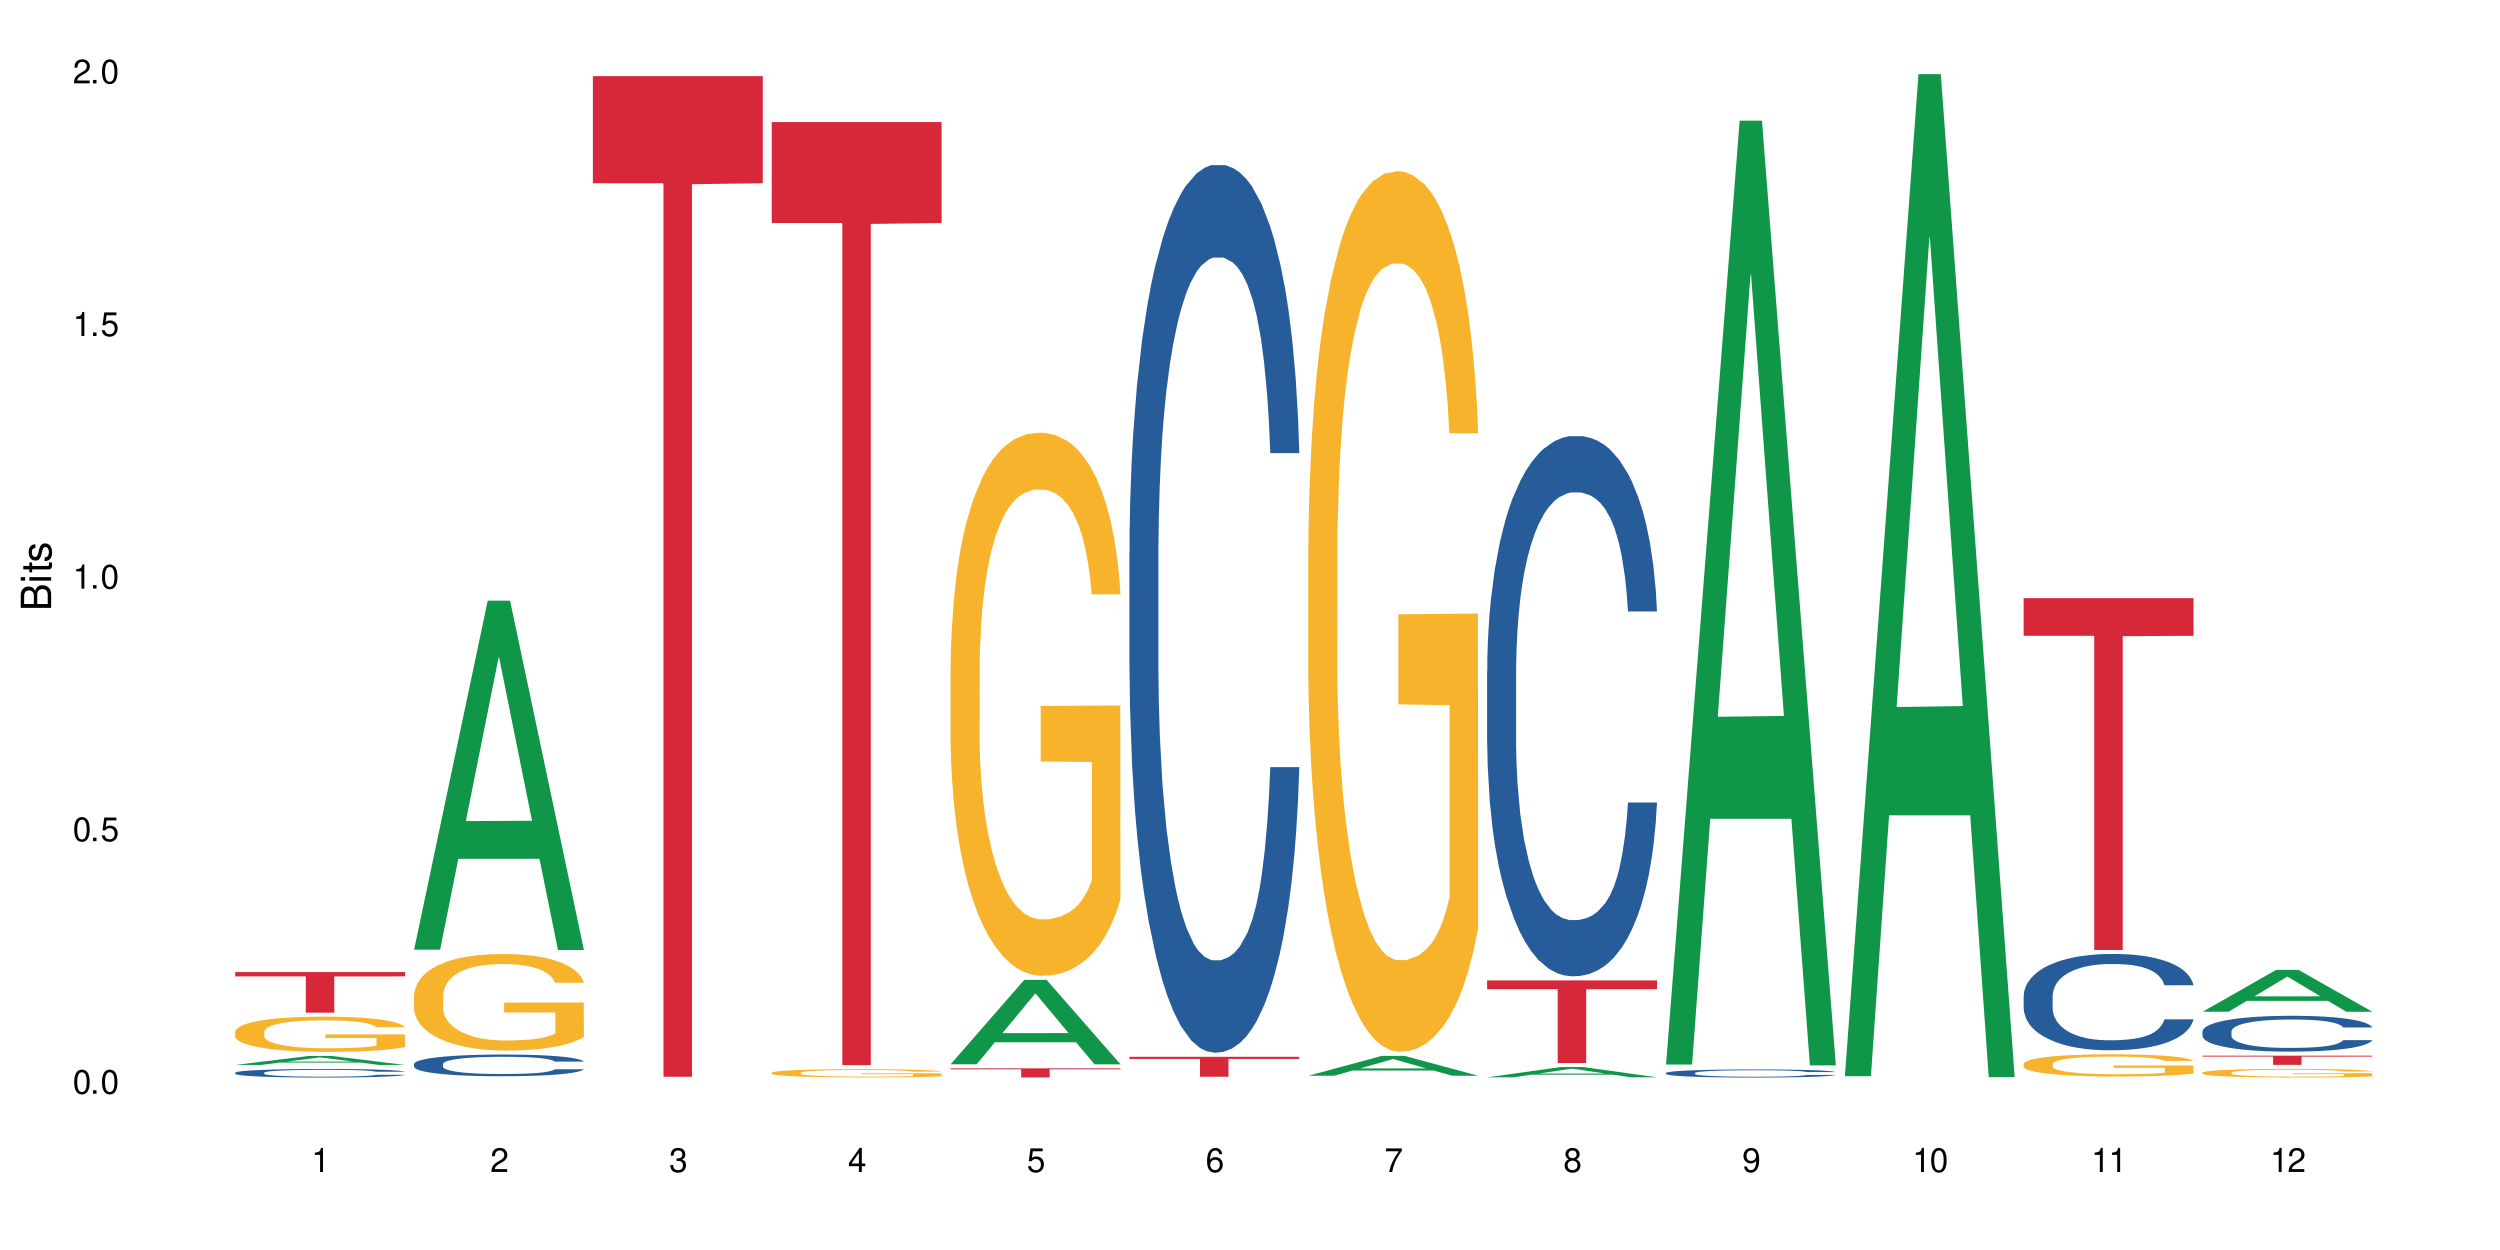 <?xml version="1.0" encoding="UTF-8"?>
<svg xmlns="http://www.w3.org/2000/svg" xmlns:xlink="http://www.w3.org/1999/xlink" width="720" height="360" viewBox="0 0 720 360">
<defs>
<g>
<g id="glyph-0-0">
</g>
<g id="glyph-0-1">
<path d="M 2.641 -6.938 C 2 -6.938 1.422 -6.656 1.078 -6.172 C 0.641 -5.562 0.406 -4.641 0.406 -3.359 C 0.406 -1.016 1.188 0.219 2.641 0.219 C 4.078 0.219 4.859 -1.016 4.859 -3.297 C 4.859 -4.641 4.656 -5.547 4.203 -6.172 C 3.844 -6.656 3.281 -6.938 2.641 -6.938 Z M 2.641 -6.188 C 3.547 -6.188 4 -5.25 4 -3.375 C 4 -1.406 3.562 -0.484 2.625 -0.484 C 1.734 -0.484 1.281 -1.438 1.281 -3.344 C 1.281 -5.25 1.734 -6.188 2.641 -6.188 Z M 2.641 -6.188 "/>
</g>
<g id="glyph-0-2">
<path d="M 1.828 -1 L 0.828 -1 L 0.828 0 L 1.828 0 Z M 1.828 -1 "/>
</g>
<g id="glyph-0-3">
<path d="M 4.562 -6.797 L 1.062 -6.797 L 0.547 -3.094 L 1.328 -3.094 C 1.719 -3.562 2.047 -3.734 2.578 -3.734 C 3.484 -3.734 4.062 -3.109 4.062 -2.094 C 4.062 -1.125 3.484 -0.531 2.578 -0.531 C 1.828 -0.531 1.375 -0.906 1.188 -1.672 L 0.328 -1.672 C 0.453 -1.109 0.547 -0.844 0.75 -0.594 C 1.125 -0.078 1.828 0.219 2.594 0.219 C 3.969 0.219 4.922 -0.781 4.922 -2.219 C 4.922 -3.562 4.031 -4.484 2.719 -4.484 C 2.25 -4.484 1.859 -4.359 1.469 -4.062 L 1.734 -5.969 L 4.562 -5.969 Z M 4.562 -6.797 "/>
</g>
<g id="glyph-0-4">
<path d="M 2.484 -4.938 L 2.484 0 L 3.328 0 L 3.328 -6.938 L 2.766 -6.938 C 2.469 -5.875 2.281 -5.734 0.984 -5.562 L 0.984 -4.938 Z M 2.484 -4.938 "/>
</g>
<g id="glyph-0-5">
<path d="M 4.859 -0.828 L 1.281 -0.828 C 1.359 -1.406 1.672 -1.781 2.5 -2.281 L 3.469 -2.828 C 4.406 -3.344 4.906 -4.062 4.906 -4.906 C 4.906 -5.484 4.672 -6.031 4.266 -6.406 C 3.859 -6.766 3.375 -6.938 2.719 -6.938 C 1.859 -6.938 1.219 -6.625 0.844 -6.031 C 0.609 -5.672 0.5 -5.234 0.484 -4.531 L 1.328 -4.531 C 1.359 -5.016 1.406 -5.281 1.531 -5.516 C 1.75 -5.938 2.188 -6.203 2.703 -6.203 C 3.469 -6.203 4.031 -5.641 4.031 -4.891 C 4.031 -4.344 3.719 -3.859 3.125 -3.516 L 2.234 -3 C 0.812 -2.172 0.406 -1.531 0.328 -0.016 L 4.859 -0.016 Z M 4.859 -0.828 "/>
</g>
<g id="glyph-0-6">
<path d="M 2.125 -3.188 L 2.578 -3.188 C 3.5 -3.188 3.984 -2.766 3.984 -1.922 C 3.984 -1.062 3.469 -0.531 2.594 -0.531 C 1.656 -0.531 1.203 -1 1.156 -2.016 L 0.312 -2.016 C 0.344 -1.453 0.438 -1.094 0.609 -0.781 C 0.953 -0.109 1.625 0.219 2.547 0.219 C 3.953 0.219 4.859 -0.625 4.859 -1.938 C 4.859 -2.828 4.516 -3.297 3.703 -3.594 C 4.344 -3.844 4.656 -4.328 4.656 -5.031 C 4.656 -6.219 3.875 -6.938 2.578 -6.938 C 1.203 -6.938 0.484 -6.172 0.453 -4.703 L 1.297 -4.703 C 1.312 -5.125 1.344 -5.359 1.453 -5.578 C 1.641 -5.969 2.062 -6.203 2.594 -6.203 C 3.344 -6.203 3.797 -5.75 3.797 -5 C 3.797 -4.516 3.609 -4.219 3.25 -4.047 C 3.016 -3.953 2.703 -3.922 2.125 -3.906 Z M 2.125 -3.188 "/>
</g>
<g id="glyph-0-7">
<path d="M 3.141 -1.672 L 3.141 0 L 3.984 0 L 3.984 -1.672 L 4.984 -1.672 L 4.984 -2.438 L 3.984 -2.438 L 3.984 -6.938 L 3.359 -6.938 L 0.266 -2.578 L 0.266 -1.672 Z M 3.141 -2.438 L 1 -2.438 L 3.141 -5.5 Z M 3.141 -2.438 "/>
</g>
<g id="glyph-0-8">
<path d="M 4.781 -5.125 C 4.609 -6.266 3.891 -6.938 2.844 -6.938 C 2.094 -6.938 1.422 -6.578 1.031 -5.953 C 0.594 -5.266 0.406 -4.422 0.406 -3.172 C 0.406 -2 0.578 -1.25 0.984 -0.641 C 1.359 -0.078 1.953 0.219 2.703 0.219 C 3.984 0.219 4.922 -0.75 4.922 -2.094 C 4.922 -3.375 4.062 -4.281 2.844 -4.281 C 2.172 -4.281 1.641 -4.031 1.281 -3.516 C 1.281 -5.234 1.828 -6.188 2.797 -6.188 C 3.391 -6.188 3.797 -5.797 3.938 -5.125 Z M 2.734 -3.531 C 3.547 -3.531 4.062 -2.953 4.062 -2.031 C 4.062 -1.156 3.484 -0.531 2.703 -0.531 C 1.922 -0.531 1.328 -1.188 1.328 -2.078 C 1.328 -2.938 1.906 -3.531 2.734 -3.531 Z M 2.734 -3.531 "/>
</g>
<g id="glyph-0-9">
<path d="M 4.984 -6.797 L 0.438 -6.797 L 0.438 -5.969 L 4.109 -5.969 C 2.5 -3.656 1.828 -2.234 1.328 0 L 2.219 0 C 2.594 -2.172 3.453 -4.047 4.984 -6.094 Z M 4.984 -6.797 "/>
</g>
<g id="glyph-0-10">
<path d="M 3.75 -3.656 C 4.469 -4.094 4.688 -4.438 4.688 -5.078 C 4.688 -6.172 3.844 -6.938 2.641 -6.938 C 1.438 -6.938 0.594 -6.172 0.594 -5.094 C 0.594 -4.438 0.812 -4.094 1.516 -3.656 C 0.734 -3.266 0.359 -2.703 0.359 -1.922 C 0.359 -0.656 1.281 0.219 2.641 0.219 C 3.984 0.219 4.922 -0.656 4.922 -1.922 C 4.922 -2.703 4.531 -3.266 3.75 -3.656 Z M 2.641 -6.188 C 3.359 -6.188 3.812 -5.75 3.812 -5.062 C 3.812 -4.406 3.344 -3.984 2.641 -3.984 C 1.922 -3.984 1.453 -4.406 1.453 -5.078 C 1.453 -5.75 1.922 -6.188 2.641 -6.188 Z M 2.641 -3.266 C 3.484 -3.266 4.062 -2.719 4.062 -1.906 C 4.062 -1.078 3.484 -0.531 2.625 -0.531 C 1.797 -0.531 1.219 -1.094 1.219 -1.906 C 1.219 -2.719 1.781 -3.266 2.641 -3.266 Z M 2.641 -3.266 "/>
</g>
<g id="glyph-0-11">
<path d="M 0.516 -1.578 C 0.672 -0.453 1.406 0.219 2.438 0.219 C 3.188 0.219 3.859 -0.141 4.266 -0.766 C 4.688 -1.453 4.891 -2.297 4.891 -3.547 C 4.891 -4.719 4.703 -5.453 4.312 -6.078 C 3.938 -6.641 3.344 -6.938 2.594 -6.938 C 1.297 -6.938 0.359 -5.969 0.359 -4.625 C 0.359 -3.344 1.234 -2.453 2.453 -2.453 C 3.094 -2.453 3.578 -2.672 4.016 -3.203 C 4 -1.484 3.469 -0.531 2.5 -0.531 C 1.906 -0.531 1.484 -0.906 1.359 -1.578 Z M 2.578 -6.203 C 3.375 -6.203 3.969 -5.531 3.969 -4.641 C 3.969 -3.797 3.391 -3.188 2.547 -3.188 C 1.734 -3.188 1.234 -3.766 1.234 -4.688 C 1.234 -5.562 1.797 -6.203 2.578 -6.203 Z M 2.578 -6.203 "/>
</g>
<g id="glyph-1-0">
</g>
<g id="glyph-1-1">
<path d="M 0 -0.953 L 0 -4.891 C 0 -5.719 -0.234 -6.344 -0.734 -6.797 C -1.188 -7.234 -1.812 -7.469 -2.5 -7.469 C -3.547 -7.469 -4.188 -7 -4.625 -5.875 C -4.984 -6.688 -5.625 -7.094 -6.531 -7.094 C -7.172 -7.094 -7.734 -6.859 -8.141 -6.391 C -8.562 -5.922 -8.75 -5.344 -8.75 -4.5 L -8.75 -0.953 Z M -4.984 -2.062 L -7.766 -2.062 L -7.766 -4.219 C -7.766 -4.844 -7.688 -5.203 -7.453 -5.5 C -7.219 -5.812 -6.859 -5.969 -6.375 -5.969 C -5.891 -5.969 -5.531 -5.812 -5.297 -5.5 C -5.062 -5.203 -4.984 -4.844 -4.984 -4.219 Z M -0.984 -2.062 L -4 -2.062 L -4 -4.781 C -4 -5.766 -3.438 -6.359 -2.484 -6.359 C -1.547 -6.359 -0.984 -5.766 -0.984 -4.781 Z M -0.984 -2.062 "/>
</g>
<g id="glyph-1-2">
<path d="M -6.281 -1.797 L -6.281 -0.797 L 0 -0.797 L 0 -1.797 Z M -8.75 -1.797 L -8.75 -0.797 L -7.484 -0.797 L -7.484 -1.797 Z M -8.75 -1.797 "/>
</g>
<g id="glyph-1-3">
<path d="M -6.281 -3.047 L -6.281 -2.016 L -8.016 -2.016 L -8.016 -1.016 L -6.281 -1.016 L -6.281 -0.172 L -5.469 -0.172 L -5.469 -1.016 L -0.719 -1.016 C -0.078 -1.016 0.281 -1.453 0.281 -2.234 C 0.281 -2.5 0.25 -2.719 0.188 -3.047 L -0.641 -3.047 C -0.609 -2.906 -0.594 -2.766 -0.594 -2.562 C -0.594 -2.141 -0.719 -2.016 -1.156 -2.016 L -5.469 -2.016 L -5.469 -3.047 Z M -6.281 -3.047 "/>
</g>
<g id="glyph-1-4">
<path d="M -4.531 -5.25 C -5.766 -5.25 -6.469 -4.422 -6.469 -2.969 C -6.469 -1.516 -5.719 -0.562 -4.547 -0.562 C -3.562 -0.562 -3.094 -1.062 -2.734 -2.562 L -2.516 -3.484 C -2.344 -4.188 -2.094 -4.469 -1.641 -4.469 C -1.047 -4.469 -0.641 -3.875 -0.641 -3 C -0.641 -2.453 -0.797 -2 -1.062 -1.75 C -1.25 -1.594 -1.422 -1.531 -1.875 -1.469 L -1.875 -0.406 C -0.422 -0.453 0.281 -1.266 0.281 -2.922 C 0.281 -4.5 -0.5 -5.516 -1.719 -5.516 C -2.656 -5.516 -3.172 -4.984 -3.469 -3.734 L -3.703 -2.766 C -3.891 -1.953 -4.156 -1.609 -4.594 -1.609 C -5.188 -1.609 -5.547 -2.125 -5.547 -2.938 C -5.547 -3.75 -5.203 -4.172 -4.531 -4.203 Z M -4.531 -5.25 "/>
</g>
</g>
</defs>
<rect x="-72" y="-36" width="864" height="432" fill="rgb(100%, 100%, 100%)" fill-opacity="1"/>
<path fill-rule="nonzero" fill="rgb(6.275%, 58.824%, 28.235%)" fill-opacity="1" d="M 67.73 306.703 L 67.785 306.699 L 88.957 304.105 L 95.387 304.105 L 116.664 306.707 L 109.188 306.707 L 103.855 306.027 L 80.488 306.027 L 75.258 306.703 L 67.73 306.703 L 82.734 305.746 L 101.711 305.742 L 92.25 304.531 L 92.145 304.527 L 92.039 304.535 L 82.684 305.742 L 82.734 305.746 Z M 67.73 306.703 "/>
<path fill-rule="nonzero" fill="rgb(14.51%, 36.078%, 60%)" fill-opacity="1" d="M 67.73 308.941 L 67.789 308.938 L 67.789 308.883 L 67.969 308.797 L 68.387 308.691 L 68.805 308.617 L 69.879 308.48 L 71.371 308.355 L 72.922 308.254 L 74.055 308.195 L 75.07 308.152 L 77.398 308.066 L 78.891 308.023 L 80.5 307.984 L 82.469 307.949 L 83.902 307.926 L 87.125 307.887 L 89.512 307.871 L 91.363 307.867 L 95.359 307.867 L 97.746 307.875 L 99.477 307.887 L 101.387 307.906 L 102.996 307.926 L 105.801 307.973 L 108.309 308.039 L 109.441 308.074 L 111.234 308.145 L 112.605 308.211 L 113.559 308.27 L 114.633 308.355 L 115.59 308.457 L 116.305 308.57 L 116.664 308.668 L 108.309 308.668 L 107.891 308.578 L 107.414 308.508 L 106.52 308.414 L 105.625 308.348 L 104.371 308.285 L 103.238 308.242 L 101.684 308.199 L 100.312 308.172 L 98.879 308.152 L 97.508 308.137 L 94.883 308.125 L 91.84 308.125 L 90.707 308.129 L 88.379 308.145 L 87.125 308.16 L 85.336 308.195 L 84.082 308.223 L 82.59 308.27 L 81.574 308.305 L 80.32 308.363 L 79.426 308.418 L 78.414 308.492 L 77.816 308.547 L 77.277 308.609 L 76.801 308.684 L 76.441 308.766 L 76.203 308.848 L 76.086 308.93 L 76.086 309.277 L 76.203 309.359 L 76.504 309.457 L 77.277 309.594 L 78.414 309.711 L 79.727 309.809 L 80.977 309.875 L 81.695 309.906 L 82.648 309.941 L 84.141 309.988 L 86.289 310.035 L 87.543 310.051 L 89.453 310.07 L 91.422 310.078 L 94.047 310.078 L 96.375 310.07 L 97.926 310.059 L 99.535 310.039 L 101.746 310 L 103.117 309.965 L 104.312 309.922 L 105.207 309.879 L 105.801 309.844 L 106.699 309.773 L 107.414 309.695 L 107.949 309.617 L 108.309 309.543 L 116.664 309.543 L 116.305 309.633 L 115.77 309.719 L 115.23 309.785 L 114.395 309.863 L 113.441 309.934 L 112.066 310.012 L 110.934 310.066 L 109.441 310.121 L 108.07 310.164 L 106.578 310.203 L 104.371 310.246 L 102.938 310.27 L 101.387 310.289 L 99.535 310.309 L 97.211 310.324 L 94.703 310.332 L 92.375 310.336 L 89.871 310.332 L 88.02 310.32 L 85.574 310.301 L 82.531 310.262 L 80.32 310.219 L 78.59 310.176 L 77.102 310.129 L 75.43 310.07 L 73.281 309.969 L 71.969 309.895 L 71.074 309.832 L 70.059 309.742 L 69.344 309.664 L 68.508 309.535 L 67.91 309.375 L 67.73 309.254 Z M 67.73 308.941 "/>
<path fill-rule="nonzero" fill="rgb(96.863%, 70.196%, 16.863%)" fill-opacity="1" d="M 67.73 297.145 L 67.789 297.137 L 67.789 296.953 L 68.031 296.535 L 68.625 295.961 L 69.402 295.488 L 70.238 295.117 L 70.773 294.922 L 71.668 294.645 L 72.445 294.441 L 74.414 294.023 L 76.922 293.637 L 78.293 293.469 L 79.844 293.312 L 82.051 293.137 L 83.066 293.07 L 86.172 292.922 L 89.691 292.828 L 93.57 292.801 L 95.359 292.812 L 97.805 292.848 L 101.148 292.949 L 103.059 293.043 L 104.551 293.137 L 106.102 293.254 L 108.012 293.441 L 109.801 293.664 L 111.234 293.887 L 112.664 294.164 L 113.859 294.461 L 114.871 294.785 L 115.77 295.172 L 116.305 295.496 L 116.664 295.82 L 108.367 295.82 L 107.891 295.496 L 107.355 295.246 L 106.461 294.941 L 105.562 294.719 L 104.668 294.543 L 102.996 294.301 L 101.566 294.152 L 99.777 294.023 L 98.047 293.941 L 96.074 293.887 L 94.883 293.867 L 91.719 293.867 L 88.855 293.934 L 87.184 294.004 L 85.992 294.078 L 84.32 294.219 L 83.305 294.328 L 82.707 294.402 L 80.918 294.691 L 79.727 294.949 L 79.07 295.125 L 78.234 295.406 L 77.637 295.656 L 76.98 296.023 L 76.621 296.305 L 76.145 296.934 L 76.086 298.602 L 76.266 298.953 L 76.621 299.332 L 77.102 299.668 L 77.816 300.02 L 78.531 300.285 L 79.785 300.648 L 80.859 300.891 L 81.695 301.047 L 83.305 301.297 L 83.961 301.379 L 85.512 301.547 L 87.125 301.676 L 89.094 301.789 L 90.586 301.844 L 92.973 301.891 L 96.016 301.891 L 99.598 301.832 L 101.863 301.758 L 103.414 301.688 L 104.43 301.621 L 105.684 301.52 L 106.578 301.426 L 107.414 301.324 L 108.43 301.168 L 108.43 298.953 L 93.688 298.945 L 93.688 297.906 L 116.602 297.898 L 116.664 301.52 L 115.41 301.77 L 113.859 302.012 L 112.367 302.195 L 110.816 302.352 L 108.605 302.527 L 106.816 302.641 L 104.07 302.77 L 101.566 302.852 L 98.941 302.91 L 96.613 302.938 L 93.867 302.945 L 91.422 302.926 L 88.797 302.871 L 86.707 302.797 L 84.797 302.703 L 82.887 302.586 L 80.5 302.391 L 78.949 302.23 L 77.34 302.039 L 75.727 301.805 L 74.297 301.555 L 73.34 301.363 L 72.387 301.141 L 71.371 300.859 L 70.418 300.547 L 69.699 300.258 L 69.043 299.934 L 68.566 299.629 L 68.09 299.211 L 67.852 298.879 L 67.73 298.59 Z M 67.73 297.145 "/>
<path fill-rule="nonzero" fill="rgb(83.922%, 15.686%, 22.353%)" fill-opacity="1" d="M 67.73 279.961 L 116.664 279.961 L 116.664 281.211 L 96.27 281.223 L 96.27 291.641 L 88.066 291.641 L 88.066 281.234 L 87.945 281.211 L 67.73 281.211 Z M 67.73 279.961 "/>
<path fill-rule="nonzero" fill="rgb(6.275%, 58.824%, 28.235%)" fill-opacity="1" d="M 119.238 273.5 L 119.289 273.406 L 140.465 172.988 L 146.895 172.988 L 168.172 273.598 L 160.695 273.598 L 155.363 247.336 L 131.996 247.336 L 126.766 273.5 L 119.238 273.5 L 134.242 236.473 L 153.219 236.375 L 143.758 189.426 L 143.652 189.332 L 143.547 189.617 L 134.191 236.375 L 134.242 236.473 Z M 119.238 273.5 "/>
<path fill-rule="nonzero" fill="rgb(14.51%, 36.078%, 60%)" fill-opacity="1" d="M 119.238 306.43 L 119.297 306.426 L 119.297 306.289 L 119.477 306.07 L 119.895 305.797 L 120.312 305.609 L 121.387 305.27 L 122.879 304.945 L 124.43 304.695 L 125.562 304.547 L 126.578 304.434 L 128.906 304.223 L 130.398 304.113 L 132.008 304.016 L 133.977 303.918 L 135.41 303.863 L 138.633 303.77 L 141.02 303.73 L 142.871 303.715 L 146.867 303.715 L 149.254 303.738 L 150.984 303.766 L 152.895 303.812 L 154.504 303.863 L 157.309 303.988 L 159.816 304.148 L 160.949 304.238 L 162.742 304.414 L 164.113 304.586 L 165.066 304.734 L 166.141 304.945 L 167.098 305.203 L 167.812 305.492 L 168.172 305.738 L 159.816 305.738 L 159.398 305.512 L 158.922 305.336 L 158.027 305.102 L 157.133 304.934 L 155.879 304.77 L 154.746 304.66 L 153.191 304.551 L 151.82 304.484 L 150.387 304.434 L 149.016 304.398 L 146.391 304.363 L 143.348 304.363 L 142.211 304.375 L 139.887 304.422 L 138.633 304.461 L 136.844 304.539 L 135.59 304.613 L 134.098 304.73 L 133.082 304.828 L 131.828 304.977 L 130.934 305.105 L 129.922 305.293 L 129.324 305.438 L 128.785 305.598 L 128.309 305.785 L 127.949 305.984 L 127.711 306.195 L 127.594 306.402 L 127.594 307.285 L 127.711 307.492 L 128.012 307.73 L 128.785 308.078 L 129.922 308.383 L 131.234 308.621 L 132.484 308.793 L 133.203 308.871 L 134.156 308.965 L 135.648 309.078 L 137.797 309.191 L 139.051 309.238 L 140.961 309.285 L 142.93 309.305 L 145.555 309.305 L 147.883 309.285 L 149.434 309.254 L 151.043 309.211 L 153.254 309.113 L 154.625 309.02 L 155.816 308.914 L 156.715 308.805 L 157.309 308.711 L 158.207 308.535 L 158.922 308.34 L 159.457 308.141 L 159.816 307.949 L 168.172 307.949 L 167.812 308.176 L 167.277 308.398 L 166.738 308.562 L 165.902 308.766 L 164.949 308.941 L 163.574 309.141 L 162.441 309.273 L 160.949 309.414 L 159.578 309.523 L 158.086 309.621 L 155.879 309.734 L 154.445 309.793 L 152.895 309.844 L 151.043 309.887 L 148.719 309.93 L 146.211 309.949 L 143.883 309.957 L 141.379 309.945 L 139.527 309.922 L 137.082 309.871 L 134.039 309.77 L 131.828 309.66 L 130.098 309.551 L 128.605 309.438 L 126.938 309.285 L 124.789 309.031 L 123.477 308.84 L 122.582 308.68 L 121.566 308.457 L 120.852 308.258 L 120.016 307.938 L 119.418 307.531 L 119.238 307.219 Z M 119.238 306.43 "/>
<path fill-rule="nonzero" fill="rgb(96.863%, 70.196%, 16.863%)" fill-opacity="1" d="M 119.238 286.664 L 119.297 286.637 L 119.297 286.129 L 119.535 284.988 L 120.133 283.414 L 120.91 282.117 L 121.746 281.102 L 122.281 280.57 L 123.176 279.809 L 123.953 279.25 L 125.922 278.109 L 128.43 277.043 L 129.801 276.586 L 131.352 276.152 L 133.559 275.672 L 134.574 275.492 L 137.676 275.086 L 141.199 274.832 L 145.078 274.758 L 146.867 274.781 L 149.312 274.883 L 152.656 275.164 L 154.566 275.418 L 156.059 275.672 L 157.609 276 L 159.52 276.508 L 161.309 277.117 L 162.742 277.727 L 164.172 278.488 L 165.367 279.301 L 166.379 280.188 L 167.277 281.254 L 167.812 282.145 L 168.172 283.031 L 159.875 283.031 L 159.398 282.145 L 158.863 281.457 L 157.965 280.621 L 157.07 280.012 L 156.176 279.527 L 154.504 278.867 L 153.074 278.461 L 151.281 278.109 L 149.551 277.879 L 147.582 277.727 L 146.391 277.676 L 143.227 277.676 L 140.363 277.855 L 138.691 278.059 L 137.5 278.262 L 135.828 278.641 L 134.812 278.945 L 134.215 279.148 L 132.426 279.934 L 131.234 280.645 L 130.578 281.129 L 129.742 281.891 L 129.145 282.574 L 128.488 283.59 L 128.129 284.352 L 127.652 286.078 L 127.594 290.648 L 127.773 291.613 L 128.129 292.652 L 128.605 293.566 L 129.324 294.531 L 130.039 295.266 L 131.293 296.258 L 132.367 296.918 L 133.203 297.348 L 134.812 298.035 L 135.469 298.262 L 137.02 298.719 L 138.633 299.074 L 140.602 299.379 L 142.094 299.531 L 144.48 299.66 L 147.523 299.66 L 151.105 299.508 L 153.371 299.305 L 154.922 299.102 L 155.938 298.922 L 157.191 298.645 L 158.086 298.391 L 158.922 298.109 L 159.938 297.68 L 159.938 291.613 L 145.195 291.586 L 145.195 288.742 L 168.109 288.719 L 168.172 298.645 L 166.918 299.328 L 165.367 299.988 L 163.875 300.496 L 162.324 300.93 L 160.113 301.41 L 158.324 301.715 L 155.578 302.07 L 153.074 302.301 L 150.449 302.453 L 148.121 302.527 L 145.375 302.555 L 142.93 302.504 L 140.305 302.352 L 138.215 302.148 L 136.305 301.895 L 134.395 301.562 L 132.008 301.031 L 130.457 300.598 L 128.848 300.066 L 127.234 299.43 L 125.801 298.746 L 124.848 298.211 L 123.895 297.602 L 122.879 296.84 L 121.926 295.977 L 121.207 295.191 L 120.551 294.305 L 120.074 293.465 L 119.598 292.324 L 119.359 291.41 L 119.238 290.621 Z M 119.238 286.664 "/>
<path fill-rule="nonzero" fill="rgb(83.922%, 15.686%, 22.353%)" fill-opacity="1" d="M 170.746 21.926 L 219.68 21.926 L 219.68 52.773 L 199.285 53.047 L 199.285 310.113 L 191.078 310.113 L 191.078 53.316 L 190.961 52.773 L 170.746 52.773 Z M 170.746 21.926 "/>
<path fill-rule="nonzero" fill="rgb(96.863%, 70.196%, 16.863%)" fill-opacity="1" d="M 222.254 308.941 L 222.312 308.938 L 222.312 308.895 L 222.551 308.797 L 223.148 308.66 L 223.926 308.551 L 224.762 308.461 L 225.297 308.414 L 226.191 308.352 L 226.969 308.301 L 228.938 308.203 L 231.445 308.109 L 232.816 308.07 L 234.367 308.035 L 236.574 307.992 L 237.59 307.977 L 240.691 307.941 L 244.215 307.922 L 248.094 307.914 L 249.883 307.918 L 252.328 307.926 L 255.672 307.949 L 257.582 307.973 L 259.07 307.992 L 260.625 308.02 L 262.535 308.066 L 264.324 308.117 L 265.754 308.172 L 267.188 308.234 L 268.383 308.305 L 269.395 308.383 L 270.289 308.477 L 270.828 308.551 L 271.188 308.629 L 262.891 308.629 L 262.414 308.551 L 261.875 308.492 L 260.98 308.418 L 260.086 308.367 L 259.191 308.324 L 257.52 308.27 L 256.09 308.234 L 254.297 308.203 L 252.566 308.184 L 250.598 308.172 L 249.406 308.164 L 246.242 308.164 L 243.379 308.18 L 241.707 308.199 L 240.516 308.215 L 238.844 308.25 L 237.828 308.273 L 237.23 308.293 L 235.441 308.359 L 234.25 308.422 L 233.59 308.465 L 232.758 308.531 L 232.16 308.59 L 231.504 308.676 L 231.145 308.742 L 230.668 308.891 L 230.609 309.285 L 230.785 309.367 L 231.145 309.457 L 231.621 309.535 L 232.34 309.621 L 233.055 309.684 L 234.309 309.77 L 235.383 309.828 L 236.219 309.863 L 237.828 309.922 L 238.484 309.941 L 240.035 309.98 L 241.648 310.012 L 243.617 310.039 L 245.109 310.051 L 247.496 310.062 L 250.539 310.062 L 254.121 310.051 L 256.387 310.031 L 257.938 310.016 L 258.953 310 L 260.207 309.977 L 261.102 309.953 L 261.938 309.93 L 262.949 309.891 L 262.949 309.367 L 248.211 309.367 L 248.211 309.121 L 271.125 309.117 L 271.188 309.977 L 269.934 310.035 L 268.383 310.09 L 266.891 310.137 L 265.34 310.172 L 263.129 310.215 L 261.34 310.238 L 258.594 310.27 L 256.09 310.289 L 253.465 310.305 L 251.137 310.309 L 248.391 310.312 L 245.945 310.309 L 243.32 310.297 L 241.23 310.277 L 239.32 310.254 L 237.41 310.227 L 235.023 310.18 L 233.473 310.145 L 231.859 310.098 L 230.25 310.043 L 228.816 309.984 L 227.863 309.938 L 226.91 309.887 L 225.895 309.82 L 224.938 309.746 L 224.223 309.676 L 223.566 309.602 L 223.09 309.527 L 222.613 309.43 L 222.375 309.352 L 222.254 309.281 Z M 222.254 308.941 "/>
<path fill-rule="nonzero" fill="rgb(83.922%, 15.686%, 22.353%)" fill-opacity="1" d="M 222.254 35.16 L 271.188 35.16 L 271.188 64.23 L 250.793 64.488 L 250.793 306.754 L 242.586 306.754 L 242.586 64.742 L 242.469 64.23 L 222.254 64.23 Z M 222.254 35.16 "/>
<path fill-rule="nonzero" fill="rgb(6.275%, 58.824%, 28.235%)" fill-opacity="1" d="M 273.762 306.504 L 273.812 306.48 L 294.984 282.199 L 301.418 282.199 L 322.695 306.523 L 315.219 306.523 L 309.887 300.176 L 286.516 300.176 L 281.289 306.504 L 273.762 306.504 L 288.766 297.547 L 307.742 297.527 L 298.281 286.172 L 298.176 286.148 L 298.07 286.219 L 288.711 297.527 L 288.766 297.547 Z M 273.762 306.504 "/>
<path fill-rule="nonzero" fill="rgb(96.863%, 70.196%, 16.863%)" fill-opacity="1" d="M 273.762 191.598 L 273.82 191.457 L 273.82 188.598 L 274.059 182.168 L 274.656 173.309 L 275.434 166.023 L 276.27 160.309 L 276.805 157.309 L 277.699 153.023 L 278.477 149.879 L 280.445 143.449 L 282.949 137.449 L 284.324 134.875 L 285.875 132.449 L 288.082 129.734 L 289.098 128.734 L 292.199 126.445 L 295.723 125.02 L 299.602 124.59 L 301.391 124.73 L 303.836 125.305 L 307.18 126.875 L 309.09 128.305 L 310.578 129.734 L 312.133 131.59 L 314.039 134.449 L 315.832 137.875 L 317.262 141.305 L 318.695 145.594 L 319.891 150.164 L 320.902 155.164 L 321.797 161.164 L 322.336 166.168 L 322.695 171.168 L 314.398 171.168 L 313.922 166.168 L 313.383 162.309 L 312.488 157.594 L 311.594 154.164 L 310.699 151.449 L 309.027 147.734 L 307.598 145.449 L 305.805 143.449 L 304.074 142.164 L 302.105 141.305 L 300.914 141.02 L 297.75 141.02 L 294.887 142.02 L 293.215 143.164 L 292.02 144.305 L 290.352 146.449 L 289.336 148.164 L 288.738 149.309 L 286.949 153.734 L 285.754 157.738 L 285.098 160.453 L 284.266 164.738 L 283.668 168.594 L 283.012 174.309 L 282.652 178.598 L 282.176 188.312 L 282.117 214.031 L 282.293 219.457 L 282.652 225.316 L 283.129 230.461 L 283.848 235.891 L 284.562 240.031 L 285.816 245.605 L 286.891 249.32 L 287.727 251.75 L 289.336 255.605 L 289.992 256.891 L 291.543 259.465 L 293.156 261.465 L 295.125 263.18 L 296.617 264.035 L 299.004 264.75 L 302.047 264.75 L 305.625 263.895 L 307.895 262.75 L 309.445 261.605 L 310.461 260.605 L 311.715 259.035 L 312.609 257.605 L 313.445 256.035 L 314.457 253.605 L 314.457 219.457 L 299.719 219.316 L 299.719 203.312 L 322.633 203.172 L 322.695 259.035 L 321.441 262.895 L 319.891 266.609 L 318.398 269.465 L 316.844 271.895 L 314.637 274.609 L 312.848 276.324 L 310.102 278.324 L 307.598 279.609 L 304.969 280.465 L 302.645 280.895 L 299.898 281.039 L 297.453 280.754 L 294.824 279.895 L 292.738 278.75 L 290.828 277.324 L 288.918 275.465 L 286.531 272.465 L 284.98 270.035 L 283.367 267.035 L 281.758 263.465 L 280.324 259.605 L 279.371 256.605 L 278.414 253.176 L 277.402 248.891 L 276.445 244.031 L 275.73 239.605 L 275.074 234.602 L 274.598 229.887 L 274.121 223.461 L 273.879 218.316 L 273.762 213.887 Z M 273.762 191.598 "/>
<path fill-rule="nonzero" fill="rgb(83.922%, 15.686%, 22.353%)" fill-opacity="1" d="M 273.762 307.688 L 322.695 307.688 L 322.695 307.965 L 302.301 307.969 L 302.301 310.305 L 294.094 310.305 L 294.094 307.973 L 293.977 307.965 L 273.762 307.965 Z M 273.762 307.688 "/>
<path fill-rule="nonzero" fill="rgb(14.51%, 36.078%, 60%)" fill-opacity="1" d="M 325.27 158.781 L 325.328 158.551 L 325.328 152.941 L 325.508 144.062 L 325.926 132.844 L 326.344 125.133 L 327.418 111.348 L 328.91 98.027 L 330.461 87.746 L 331.594 81.668 L 332.609 76.996 L 334.938 68.348 L 336.43 63.91 L 338.039 59.938 L 340.008 55.965 L 341.441 53.629 L 344.664 49.891 L 347.051 48.254 L 348.898 47.551 L 352.898 47.551 L 355.285 48.488 L 357.016 49.656 L 358.926 51.523 L 360.535 53.629 L 363.34 58.77 L 365.848 65.312 L 366.98 69.051 L 368.77 76.293 L 370.145 83.305 L 371.098 89.379 L 372.172 98.027 L 373.129 108.543 L 373.844 120.461 L 374.199 130.508 L 365.848 130.508 L 365.43 121.16 L 364.953 113.918 L 364.055 104.336 L 363.16 97.559 L 361.91 90.781 L 360.773 86.344 L 359.223 81.902 L 357.852 79.098 L 356.418 76.996 L 355.047 75.594 L 352.422 74.191 L 349.379 74.191 L 348.242 74.66 L 345.914 76.527 L 344.664 78.164 L 342.871 81.434 L 341.621 84.473 L 340.129 89.148 L 339.113 93.121 L 337.859 99.195 L 336.965 104.57 L 335.949 112.281 L 335.355 118.121 L 334.816 124.664 L 334.34 132.379 L 333.98 140.555 L 333.742 149.203 L 333.625 157.613 L 333.625 193.836 L 333.742 202.246 L 334.039 212.062 L 334.816 226.316 L 335.949 238.699 L 337.262 248.516 L 338.516 255.523 L 339.234 258.797 L 340.188 262.535 L 341.68 267.211 L 343.828 271.883 L 345.082 273.754 L 346.988 275.621 L 348.961 276.555 L 351.586 276.555 L 353.914 275.621 L 355.465 274.453 L 357.074 272.582 L 359.281 268.609 L 360.656 264.871 L 361.848 260.434 L 362.742 255.992 L 363.34 252.254 L 364.234 245.012 L 364.953 237.066 L 365.488 228.887 L 365.848 220.941 L 374.199 220.941 L 373.844 230.289 L 373.305 239.402 L 372.77 246.18 L 371.934 254.355 L 370.98 261.602 L 369.605 269.781 L 368.473 275.152 L 366.98 280.996 L 365.609 285.438 L 364.117 289.41 L 361.91 294.082 L 360.477 296.418 L 358.926 298.523 L 357.074 300.391 L 354.746 302.027 L 352.242 302.961 L 349.914 303.195 L 347.406 302.727 L 345.559 301.793 L 343.109 299.691 L 340.066 295.484 L 337.859 291.043 L 336.129 286.605 L 334.637 281.93 L 332.965 275.621 L 330.82 265.34 L 329.504 257.395 L 328.609 250.852 L 327.598 241.738 L 326.879 233.559 L 326.043 220.473 L 325.449 203.883 L 325.27 191.031 Z M 325.27 158.781 "/>
<path fill-rule="nonzero" fill="rgb(83.922%, 15.686%, 22.353%)" fill-opacity="1" d="M 325.27 304.355 L 374.199 304.355 L 374.199 304.969 L 353.809 304.977 L 353.809 310.094 L 345.602 310.094 L 345.602 304.98 L 345.484 304.969 L 325.27 304.969 Z M 325.27 304.355 "/>
<path fill-rule="nonzero" fill="rgb(6.275%, 58.824%, 28.235%)" fill-opacity="1" d="M 376.777 309.809 L 376.828 309.805 L 398 304.086 L 404.43 304.086 L 425.707 309.812 L 418.234 309.812 L 412.902 308.32 L 389.531 308.32 L 384.305 309.809 L 376.777 309.809 L 391.781 307.699 L 410.758 307.695 L 401.293 305.023 L 401.191 305.016 L 401.086 305.031 L 391.727 307.695 L 391.781 307.699 Z M 376.777 309.809 "/>
<path fill-rule="nonzero" fill="rgb(96.863%, 70.196%, 16.863%)" fill-opacity="1" d="M 376.777 157.926 L 376.836 157.691 L 376.836 153.059 L 377.074 142.637 L 377.672 128.277 L 378.449 116.461 L 379.281 107.199 L 379.82 102.332 L 380.715 95.383 L 381.492 90.289 L 383.461 79.863 L 385.965 70.137 L 387.34 65.969 L 388.891 62.031 L 391.098 57.629 L 392.113 56.008 L 395.215 52.301 L 398.734 49.984 L 402.613 49.289 L 404.406 49.523 L 406.852 50.449 L 410.195 52.996 L 412.102 55.312 L 413.594 57.629 L 415.148 60.641 L 417.055 65.273 L 418.848 70.832 L 420.277 76.391 L 421.711 83.34 L 422.902 90.75 L 423.918 98.859 L 424.812 108.586 L 425.352 116.695 L 425.707 124.801 L 417.414 124.801 L 416.938 116.695 L 416.398 110.441 L 415.504 102.797 L 414.609 97.238 L 413.715 92.836 L 412.043 86.812 L 410.609 83.109 L 408.82 79.863 L 407.09 77.781 L 405.121 76.391 L 403.93 75.926 L 400.766 75.926 L 397.902 77.547 L 396.23 79.402 L 395.035 81.254 L 393.367 84.73 L 392.352 87.508 L 391.754 89.363 L 389.965 96.543 L 388.77 103.027 L 388.113 107.43 L 387.277 114.379 L 386.684 120.633 L 386.027 129.898 L 385.668 136.848 L 385.191 152.598 L 385.129 194.289 L 385.309 203.094 L 385.668 212.59 L 386.145 220.93 L 386.859 229.73 L 387.578 236.449 L 388.832 245.48 L 389.906 251.504 L 390.738 255.441 L 392.352 261.695 L 393.008 263.781 L 394.559 267.949 L 396.172 271.191 L 398.141 273.973 L 399.633 275.363 L 402.02 276.52 L 405.062 276.52 L 408.641 275.129 L 410.91 273.277 L 412.461 271.422 L 413.477 269.801 L 414.73 267.254 L 415.625 264.938 L 416.461 262.391 L 417.473 258.453 L 417.473 203.094 L 402.734 202.859 L 402.734 176.918 L 425.648 176.688 L 425.707 267.254 L 424.457 273.508 L 422.902 279.531 L 421.414 284.164 L 419.859 288.102 L 417.652 292.504 L 415.863 295.281 L 413.117 298.523 L 410.609 300.609 L 407.984 302 L 405.66 302.695 L 402.914 302.926 L 400.469 302.461 L 397.84 301.074 L 395.754 299.219 L 393.844 296.902 L 391.934 293.891 L 389.547 289.027 L 387.996 285.09 L 386.383 280.227 L 384.773 274.434 L 383.34 268.18 L 382.387 263.316 L 381.43 257.758 L 380.418 250.809 L 379.461 242.934 L 378.746 235.754 L 378.09 227.645 L 377.613 220 L 377.133 209.578 L 376.895 201.238 L 376.777 194.059 Z M 376.777 157.926 "/>
<path fill-rule="nonzero" fill="rgb(6.275%, 58.824%, 28.235%)" fill-opacity="1" d="M 428.285 310.27 L 428.336 310.27 L 449.508 307.297 L 455.938 307.297 L 477.215 310.273 L 469.742 310.273 L 464.406 309.496 L 441.039 309.496 L 435.812 310.27 L 428.285 310.27 L 443.289 309.176 L 462.266 309.172 L 452.801 307.785 L 452.699 307.781 L 452.594 307.789 L 443.234 309.172 L 443.289 309.176 Z M 428.285 310.27 "/>
<path fill-rule="nonzero" fill="rgb(14.51%, 36.078%, 60%)" fill-opacity="1" d="M 428.285 193.312 L 428.344 193.168 L 428.344 189.758 L 428.523 184.355 L 428.941 177.527 L 429.359 172.836 L 430.434 164.445 L 431.926 156.34 L 433.477 150.086 L 434.609 146.387 L 435.625 143.543 L 437.949 138.281 L 439.441 135.582 L 441.055 133.164 L 443.023 130.746 L 444.457 129.324 L 447.68 127.051 L 450.066 126.055 L 451.914 125.625 L 455.914 125.625 L 458.301 126.195 L 460.031 126.906 L 461.941 128.043 L 463.551 129.324 L 466.355 132.453 L 468.863 136.434 L 469.996 138.707 L 471.785 143.117 L 473.16 147.383 L 474.113 151.078 L 475.188 156.34 L 476.141 162.738 L 476.859 169.992 L 477.215 176.105 L 468.863 176.105 L 468.445 170.418 L 467.969 166.012 L 467.07 160.18 L 466.176 156.059 L 464.922 151.934 L 463.789 149.23 L 462.238 146.531 L 460.867 144.824 L 459.434 143.543 L 458.062 142.691 L 455.434 141.836 L 452.391 141.836 L 451.258 142.121 L 448.93 143.258 L 447.68 144.254 L 445.887 146.246 L 444.633 148.094 L 443.145 150.938 L 442.129 153.355 L 440.875 157.051 L 439.98 160.324 L 438.965 165.016 L 438.367 168.57 L 437.832 172.551 L 437.355 177.242 L 436.996 182.219 L 436.758 187.48 L 436.637 192.602 L 436.637 214.641 L 436.758 219.762 L 437.055 225.73 L 437.832 234.406 L 438.965 241.941 L 440.277 247.914 L 441.531 252.18 L 442.246 254.172 L 443.203 256.445 L 444.695 259.289 L 446.844 262.133 L 448.094 263.273 L 450.004 264.41 L 451.973 264.977 L 454.602 264.977 L 456.926 264.41 L 458.48 263.699 L 460.09 262.562 L 462.297 260.145 L 463.672 257.867 L 464.863 255.168 L 465.758 252.465 L 466.355 250.191 L 467.25 245.781 L 467.969 240.949 L 468.504 235.969 L 468.863 231.137 L 477.215 231.137 L 476.859 236.824 L 476.32 242.371 L 475.785 246.492 L 474.949 251.469 L 473.992 255.879 L 472.621 260.855 L 471.488 264.125 L 469.996 267.68 L 468.625 270.383 L 467.133 272.801 L 464.922 275.645 L 463.492 277.066 L 461.941 278.344 L 460.09 279.48 L 457.762 280.477 L 455.258 281.047 L 452.93 281.188 L 450.422 280.902 L 448.574 280.336 L 446.125 279.055 L 443.082 276.496 L 440.875 273.793 L 439.145 271.094 L 437.652 268.25 L 435.98 264.41 L 433.832 258.152 L 432.52 253.316 L 431.625 249.336 L 430.613 243.793 L 429.895 238.812 L 429.059 230.852 L 428.465 220.754 L 428.285 212.934 Z M 428.285 193.312 "/>
<path fill-rule="nonzero" fill="rgb(83.922%, 15.686%, 22.353%)" fill-opacity="1" d="M 428.285 282.348 L 477.215 282.348 L 477.215 284.895 L 456.824 284.918 L 456.824 306.137 L 448.617 306.137 L 448.617 284.941 L 448.5 284.895 L 428.285 284.895 Z M 428.285 282.348 "/>
<path fill-rule="nonzero" fill="rgb(6.275%, 58.824%, 28.235%)" fill-opacity="1" d="M 479.793 306.586 L 479.844 306.328 L 501.016 34.75 L 507.445 34.75 L 528.723 306.84 L 521.25 306.84 L 515.914 235.816 L 492.547 235.816 L 487.32 306.586 L 479.793 306.586 L 494.797 206.434 L 513.773 206.18 L 504.309 79.203 L 504.207 78.949 L 504.102 79.715 L 494.742 206.18 L 494.797 206.434 Z M 479.793 306.586 "/>
<path fill-rule="nonzero" fill="rgb(14.51%, 36.078%, 60%)" fill-opacity="1" d="M 479.793 309.016 L 479.852 309.016 L 479.852 308.965 L 480.031 308.883 L 480.449 308.781 L 480.867 308.711 L 481.941 308.582 L 483.434 308.461 L 484.984 308.367 L 486.117 308.312 L 487.133 308.27 L 489.457 308.191 L 490.949 308.148 L 492.562 308.113 L 494.531 308.078 L 495.965 308.055 L 499.184 308.023 L 501.574 308.008 L 503.422 308 L 507.422 308 L 509.809 308.008 L 511.539 308.02 L 513.449 308.035 L 515.059 308.055 L 517.863 308.102 L 520.371 308.164 L 521.504 308.195 L 523.293 308.262 L 524.668 308.328 L 525.621 308.383 L 526.695 308.461 L 527.648 308.559 L 528.367 308.668 L 528.723 308.758 L 520.371 308.758 L 519.953 308.672 L 519.473 308.605 L 518.578 308.52 L 517.684 308.457 L 516.43 308.395 L 515.297 308.355 L 513.746 308.312 L 512.375 308.289 L 510.941 308.27 L 509.57 308.258 L 506.941 308.242 L 503.898 308.242 L 502.766 308.25 L 500.438 308.266 L 499.184 308.281 L 497.395 308.309 L 496.141 308.336 L 494.648 308.379 L 493.637 308.418 L 492.383 308.473 L 491.488 308.52 L 490.473 308.594 L 489.875 308.645 L 489.34 308.703 L 488.863 308.777 L 488.504 308.852 L 488.266 308.93 L 488.145 309.008 L 488.145 309.336 L 488.266 309.414 L 488.562 309.504 L 489.34 309.633 L 490.473 309.746 L 491.785 309.836 L 493.039 309.898 L 493.754 309.93 L 494.711 309.965 L 496.203 310.008 L 498.352 310.051 L 499.602 310.066 L 501.512 310.082 L 503.48 310.094 L 506.109 310.094 L 508.434 310.082 L 509.988 310.074 L 511.598 310.055 L 513.805 310.02 L 515.18 309.984 L 516.371 309.945 L 517.266 309.906 L 517.863 309.871 L 518.758 309.805 L 519.473 309.73 L 520.012 309.656 L 520.371 309.586 L 528.723 309.586 L 528.367 309.668 L 527.828 309.754 L 527.293 309.816 L 526.457 309.891 L 525.5 309.957 L 524.129 310.031 L 522.996 310.078 L 521.504 310.133 L 520.133 310.172 L 518.641 310.211 L 516.43 310.254 L 515 310.273 L 513.449 310.293 L 511.598 310.309 L 509.27 310.324 L 506.766 310.332 L 504.438 310.336 L 501.93 310.332 L 500.082 310.324 L 497.633 310.305 L 494.59 310.266 L 492.383 310.227 L 490.652 310.184 L 489.16 310.141 L 487.488 310.082 L 485.34 309.988 L 484.027 309.918 L 483.133 309.859 L 482.117 309.773 L 481.402 309.699 L 480.566 309.582 L 479.969 309.43 L 479.793 309.312 Z M 479.793 309.016 "/>
<path fill-rule="nonzero" fill="rgb(6.275%, 58.824%, 28.235%)" fill-opacity="1" d="M 531.301 309.941 L 531.352 309.668 L 552.523 21.355 L 558.953 21.355 L 580.23 310.211 L 572.754 310.211 L 567.422 234.812 L 544.055 234.812 L 538.828 309.941 L 531.301 309.941 L 546.305 203.621 L 565.281 203.348 L 555.816 68.547 L 555.715 68.277 L 555.609 69.09 L 546.25 203.348 L 546.305 203.621 Z M 531.301 309.941 "/>
<path fill-rule="nonzero" fill="rgb(14.51%, 36.078%, 60%)" fill-opacity="1" d="M 582.809 286.82 L 582.867 286.793 L 582.867 286.188 L 583.047 285.223 L 583.465 284.008 L 583.883 283.172 L 584.957 281.676 L 586.445 280.23 L 588 279.117 L 589.133 278.457 L 590.148 277.949 L 592.473 277.012 L 593.965 276.531 L 595.578 276.102 L 597.547 275.668 L 598.977 275.414 L 602.199 275.012 L 604.586 274.832 L 606.438 274.758 L 610.438 274.758 L 612.824 274.859 L 614.555 274.984 L 616.461 275.188 L 618.074 275.414 L 620.879 275.973 L 623.383 276.684 L 624.52 277.09 L 626.309 277.875 L 627.68 278.633 L 628.637 279.293 L 629.711 280.23 L 630.664 281.371 L 631.383 282.664 L 631.738 283.754 L 623.383 283.754 L 622.969 282.738 L 622.488 281.953 L 621.594 280.914 L 620.699 280.18 L 619.445 279.445 L 618.312 278.965 L 616.762 278.48 L 615.387 278.18 L 613.957 277.949 L 612.582 277.797 L 609.957 277.645 L 606.914 277.645 L 605.781 277.695 L 603.453 277.898 L 602.199 278.078 L 600.41 278.43 L 599.156 278.762 L 597.664 279.27 L 596.652 279.699 L 595.398 280.355 L 594.504 280.941 L 593.488 281.777 L 592.891 282.41 L 592.355 283.121 L 591.879 283.957 L 591.52 284.844 L 591.281 285.781 L 591.16 286.691 L 591.16 290.621 L 591.281 291.535 L 591.578 292.598 L 592.355 294.145 L 593.488 295.488 L 594.801 296.551 L 596.055 297.312 L 596.77 297.668 L 597.727 298.07 L 599.219 298.578 L 601.367 299.086 L 602.617 299.289 L 604.527 299.492 L 606.496 299.594 L 609.121 299.594 L 611.449 299.492 L 613 299.363 L 614.613 299.16 L 616.82 298.73 L 618.191 298.324 L 619.387 297.844 L 620.281 297.363 L 620.879 296.957 L 621.773 296.172 L 622.488 295.309 L 623.027 294.422 L 623.383 293.562 L 631.738 293.562 L 631.383 294.574 L 630.844 295.562 L 630.309 296.297 L 629.473 297.184 L 628.516 297.969 L 627.145 298.855 L 626.012 299.441 L 624.52 300.074 L 623.145 300.555 L 621.652 300.984 L 619.445 301.492 L 618.016 301.746 L 616.461 301.973 L 614.613 302.176 L 612.285 302.355 L 609.777 302.457 L 607.453 302.48 L 604.945 302.43 L 603.098 302.328 L 600.648 302.102 L 597.605 301.645 L 595.398 301.164 L 593.668 300.684 L 592.176 300.176 L 590.504 299.492 L 588.355 298.375 L 587.043 297.516 L 586.148 296.805 L 585.133 295.816 L 584.418 294.93 L 583.582 293.512 L 582.984 291.711 L 582.809 290.316 Z M 582.809 286.82 "/>
<path fill-rule="nonzero" fill="rgb(96.863%, 70.196%, 16.863%)" fill-opacity="1" d="M 582.809 306.383 L 582.867 306.379 L 582.867 306.262 L 583.105 306 L 583.703 305.637 L 584.477 305.336 L 585.312 305.105 L 585.852 304.98 L 586.746 304.805 L 587.52 304.676 L 589.492 304.414 L 591.996 304.168 L 593.367 304.062 L 594.922 303.965 L 597.129 303.852 L 598.145 303.812 L 601.246 303.719 L 604.766 303.66 L 608.645 303.641 L 610.438 303.648 L 612.883 303.672 L 616.223 303.734 L 618.133 303.793 L 619.625 303.852 L 621.176 303.93 L 623.086 304.047 L 624.875 304.188 L 626.309 304.324 L 627.742 304.5 L 628.934 304.688 L 629.949 304.895 L 630.844 305.141 L 631.383 305.344 L 631.738 305.547 L 623.445 305.547 L 622.969 305.344 L 622.43 305.188 L 621.535 304.992 L 620.641 304.852 L 619.746 304.742 L 618.074 304.59 L 616.641 304.496 L 614.852 304.414 L 613.121 304.359 L 611.152 304.324 L 609.957 304.312 L 606.797 304.312 L 603.93 304.355 L 602.262 304.402 L 601.066 304.449 L 599.395 304.535 L 598.383 304.605 L 597.785 304.652 L 595.996 304.836 L 594.801 305 L 594.145 305.109 L 593.309 305.285 L 592.711 305.441 L 592.055 305.676 L 591.699 305.852 L 591.223 306.25 L 591.16 307.301 L 591.34 307.523 L 591.699 307.766 L 592.176 307.973 L 592.891 308.195 L 593.609 308.367 L 594.859 308.594 L 595.934 308.746 L 596.77 308.848 L 598.383 309.004 L 599.039 309.055 L 600.59 309.16 L 602.199 309.242 L 604.168 309.312 L 605.66 309.348 L 608.047 309.379 L 611.094 309.379 L 614.672 309.344 L 616.941 309.297 L 618.492 309.25 L 619.508 309.207 L 620.758 309.145 L 621.652 309.086 L 622.488 309.02 L 623.504 308.922 L 623.504 307.523 L 608.766 307.52 L 608.766 306.863 L 631.68 306.859 L 631.738 309.145 L 630.484 309.301 L 628.934 309.453 L 627.441 309.57 L 625.891 309.672 L 623.684 309.781 L 621.895 309.852 L 619.148 309.934 L 616.641 309.984 L 614.016 310.02 L 611.688 310.039 L 608.945 310.043 L 606.496 310.031 L 603.871 309.996 L 601.781 309.949 L 599.875 309.891 L 597.965 309.816 L 595.578 309.695 L 594.027 309.594 L 592.414 309.473 L 590.805 309.324 L 589.371 309.168 L 588.418 309.043 L 587.461 308.902 L 586.445 308.73 L 585.492 308.531 L 584.777 308.348 L 584.121 308.145 L 583.641 307.953 L 583.164 307.688 L 582.926 307.477 L 582.809 307.297 Z M 582.809 306.383 "/>
<path fill-rule="nonzero" fill="rgb(83.922%, 15.686%, 22.353%)" fill-opacity="1" d="M 582.809 172.27 L 631.738 172.27 L 631.738 183.113 L 611.344 183.211 L 611.344 273.598 L 603.141 273.598 L 603.141 183.305 L 603.023 183.113 L 582.809 183.113 Z M 582.809 172.27 "/>
<path fill-rule="nonzero" fill="rgb(6.275%, 58.824%, 28.235%)" fill-opacity="1" d="M 634.312 291.387 L 634.367 291.379 L 655.539 279.324 L 661.969 279.324 L 683.246 291.398 L 675.77 291.398 L 670.438 288.246 L 647.07 288.246 L 641.844 291.387 L 634.312 291.387 L 649.316 286.945 L 668.297 286.934 L 658.832 281.297 L 658.727 281.285 L 658.625 281.32 L 649.266 286.934 L 649.316 286.945 Z M 634.312 291.387 "/>
<path fill-rule="nonzero" fill="rgb(14.51%, 36.078%, 60%)" fill-opacity="1" d="M 634.312 297.043 L 634.375 297.035 L 634.375 296.809 L 634.555 296.449 L 634.973 296 L 635.387 295.688 L 636.461 295.133 L 637.953 294.594 L 639.508 294.18 L 640.641 293.938 L 641.652 293.746 L 643.98 293.398 L 645.473 293.219 L 647.086 293.059 L 649.055 292.898 L 650.484 292.805 L 653.707 292.656 L 656.094 292.59 L 657.945 292.559 L 661.941 292.559 L 664.332 292.598 L 666.062 292.645 L 667.969 292.719 L 669.582 292.805 L 672.387 293.012 L 674.891 293.277 L 676.027 293.426 L 677.816 293.719 L 679.188 294 L 680.145 294.246 L 681.219 294.594 L 682.172 295.02 L 682.887 295.5 L 683.246 295.906 L 674.891 295.906 L 674.477 295.527 L 673.996 295.234 L 673.102 294.848 L 672.207 294.578 L 670.953 294.305 L 669.82 294.125 L 668.27 293.945 L 666.895 293.832 L 665.465 293.746 L 664.09 293.691 L 661.465 293.633 L 658.422 293.633 L 657.289 293.652 L 654.961 293.73 L 653.707 293.793 L 651.918 293.926 L 650.664 294.047 L 649.172 294.238 L 648.16 294.398 L 646.906 294.641 L 646.012 294.859 L 644.996 295.168 L 644.398 295.406 L 643.863 295.668 L 643.387 295.98 L 643.027 296.309 L 642.789 296.66 L 642.668 296.996 L 642.668 298.457 L 642.789 298.797 L 643.086 299.191 L 643.863 299.766 L 644.996 300.266 L 646.309 300.66 L 647.562 300.945 L 648.277 301.078 L 649.234 301.227 L 650.727 301.414 L 652.871 301.605 L 654.125 301.68 L 656.035 301.754 L 658.004 301.793 L 660.629 301.793 L 662.957 301.754 L 664.508 301.707 L 666.121 301.633 L 668.328 301.473 L 669.699 301.32 L 670.895 301.141 L 671.789 300.965 L 672.387 300.812 L 673.281 300.52 L 673.996 300.199 L 674.535 299.871 L 674.891 299.551 L 683.246 299.551 L 682.887 299.926 L 682.352 300.293 L 681.816 300.566 L 680.98 300.898 L 680.023 301.191 L 678.652 301.52 L 677.52 301.734 L 676.027 301.973 L 674.652 302.148 L 673.16 302.309 L 670.953 302.5 L 669.523 302.594 L 667.969 302.68 L 666.121 302.754 L 663.793 302.82 L 661.285 302.855 L 658.961 302.867 L 656.453 302.848 L 654.602 302.809 L 652.156 302.727 L 649.113 302.555 L 646.906 302.375 L 645.176 302.199 L 643.684 302.008 L 642.012 301.754 L 639.863 301.34 L 638.551 301.02 L 637.656 300.758 L 636.641 300.391 L 635.926 300.059 L 635.09 299.531 L 634.492 298.863 L 634.312 298.344 Z M 634.312 297.043 "/>
<path fill-rule="nonzero" fill="rgb(96.863%, 70.196%, 16.863%)" fill-opacity="1" d="M 634.312 308.906 L 634.375 308.906 L 634.375 308.859 L 634.613 308.758 L 635.211 308.613 L 635.984 308.5 L 636.82 308.406 L 637.359 308.359 L 638.254 308.289 L 639.027 308.242 L 640.996 308.137 L 643.504 308.043 L 644.875 308 L 646.43 307.961 L 648.637 307.918 L 649.652 307.902 L 652.754 307.867 L 656.273 307.844 L 660.152 307.836 L 661.941 307.84 L 664.391 307.848 L 667.73 307.871 L 669.641 307.895 L 671.133 307.918 L 672.684 307.949 L 674.594 307.992 L 676.383 308.047 L 677.816 308.102 L 679.25 308.172 L 680.441 308.246 L 681.457 308.324 L 682.352 308.422 L 682.887 308.5 L 683.246 308.582 L 674.953 308.582 L 674.477 308.5 L 673.938 308.438 L 673.043 308.363 L 672.148 308.309 L 671.254 308.266 L 669.582 308.207 L 668.148 308.168 L 666.359 308.137 L 664.629 308.117 L 662.66 308.102 L 661.465 308.098 L 658.305 308.098 L 655.438 308.113 L 653.77 308.133 L 652.574 308.152 L 650.902 308.188 L 649.891 308.215 L 649.293 308.23 L 647.504 308.301 L 646.309 308.367 L 645.652 308.41 L 644.816 308.477 L 644.219 308.539 L 643.562 308.629 L 643.207 308.699 L 642.727 308.855 L 642.668 309.266 L 642.848 309.352 L 643.207 309.445 L 643.684 309.527 L 644.398 309.613 L 645.117 309.68 L 646.367 309.77 L 647.441 309.828 L 648.277 309.867 L 649.891 309.93 L 650.547 309.949 L 652.098 309.992 L 653.707 310.023 L 655.676 310.051 L 657.168 310.062 L 659.555 310.074 L 662.602 310.074 L 666.18 310.062 L 668.449 310.043 L 670 310.023 L 671.012 310.008 L 672.266 309.984 L 673.16 309.961 L 673.996 309.938 L 675.012 309.898 L 675.012 309.352 L 660.273 309.352 L 660.273 309.094 L 683.188 309.09 L 683.246 309.984 L 681.992 310.047 L 680.441 310.105 L 678.949 310.152 L 677.398 310.191 L 675.191 310.234 L 673.402 310.262 L 670.656 310.293 L 668.148 310.312 L 665.523 310.328 L 663.195 310.332 L 660.453 310.336 L 658.004 310.332 L 655.379 310.316 L 653.289 310.301 L 651.383 310.277 L 649.473 310.246 L 647.086 310.199 L 645.531 310.16 L 643.922 310.113 L 642.312 310.055 L 640.879 309.992 L 639.922 309.945 L 638.969 309.891 L 637.953 309.82 L 637 309.746 L 636.285 309.672 L 635.629 309.594 L 635.148 309.52 L 634.672 309.414 L 634.434 309.332 L 634.312 309.262 Z M 634.312 308.906 "/>
<path fill-rule="nonzero" fill="rgb(83.922%, 15.686%, 22.353%)" fill-opacity="1" d="M 634.312 304.027 L 683.246 304.027 L 683.246 304.309 L 662.852 304.312 L 662.852 306.676 L 654.648 306.676 L 654.648 304.316 L 654.531 304.309 L 634.312 304.309 Z M 634.312 304.027 "/>
<g fill="rgb(0%, 0%, 0%)" fill-opacity="1">
<use xlink:href="#glyph-0-1" x="20.965" y="314.993"/>
<use xlink:href="#glyph-0-2" x="25.965" y="314.993"/>
<use xlink:href="#glyph-0-1" x="28.965" y="314.993"/>
</g>
<g fill="rgb(0%, 0%, 0%)" fill-opacity="1">
<use xlink:href="#glyph-0-1" x="20.965" y="242.251"/>
<use xlink:href="#glyph-0-2" x="25.965" y="242.251"/>
<use xlink:href="#glyph-0-3" x="28.965" y="242.251"/>
</g>
<g fill="rgb(0%, 0%, 0%)" fill-opacity="1">
<use xlink:href="#glyph-0-4" x="20.965" y="169.509"/>
<use xlink:href="#glyph-0-2" x="25.965" y="169.509"/>
<use xlink:href="#glyph-0-1" x="28.965" y="169.509"/>
</g>
<g fill="rgb(0%, 0%, 0%)" fill-opacity="1">
<use xlink:href="#glyph-0-4" x="20.965" y="96.767"/>
<use xlink:href="#glyph-0-2" x="25.965" y="96.767"/>
<use xlink:href="#glyph-0-3" x="28.965" y="96.767"/>
</g>
<g fill="rgb(0%, 0%, 0%)" fill-opacity="1">
<use xlink:href="#glyph-0-5" x="20.965" y="24.024"/>
<use xlink:href="#glyph-0-2" x="25.965" y="24.024"/>
<use xlink:href="#glyph-0-1" x="28.965" y="24.024"/>
</g>
<g fill="rgb(0%, 0%, 0%)" fill-opacity="1">
<use xlink:href="#glyph-0-4" x="89.695" y="337.532"/>
</g>
<g fill="rgb(0%, 0%, 0%)" fill-opacity="1">
<use xlink:href="#glyph-0-5" x="141.203" y="337.532"/>
</g>
<g fill="rgb(0%, 0%, 0%)" fill-opacity="1">
<use xlink:href="#glyph-0-6" x="192.711" y="337.532"/>
</g>
<g fill="rgb(0%, 0%, 0%)" fill-opacity="1">
<use xlink:href="#glyph-0-7" x="244.219" y="337.532"/>
</g>
<g fill="rgb(0%, 0%, 0%)" fill-opacity="1">
<use xlink:href="#glyph-0-3" x="295.727" y="337.532"/>
</g>
<g fill="rgb(0%, 0%, 0%)" fill-opacity="1">
<use xlink:href="#glyph-0-8" x="347.234" y="337.532"/>
</g>
<g fill="rgb(0%, 0%, 0%)" fill-opacity="1">
<use xlink:href="#glyph-0-9" x="398.742" y="337.532"/>
</g>
<g fill="rgb(0%, 0%, 0%)" fill-opacity="1">
<use xlink:href="#glyph-0-10" x="450.25" y="337.532"/>
</g>
<g fill="rgb(0%, 0%, 0%)" fill-opacity="1">
<use xlink:href="#glyph-0-11" x="501.758" y="337.532"/>
</g>
<g fill="rgb(0%, 0%, 0%)" fill-opacity="1">
<use xlink:href="#glyph-0-4" x="550.766" y="337.532"/>
<use xlink:href="#glyph-0-1" x="555.766" y="337.532"/>
</g>
<g fill="rgb(0%, 0%, 0%)" fill-opacity="1">
<use xlink:href="#glyph-0-4" x="602.273" y="337.532"/>
<use xlink:href="#glyph-0-4" x="607.273" y="337.532"/>
</g>
<g fill="rgb(0%, 0%, 0%)" fill-opacity="1">
<use xlink:href="#glyph-0-4" x="653.781" y="337.532"/>
<use xlink:href="#glyph-0-5" x="658.781" y="337.532"/>
</g>
<g fill="rgb(0%, 0%, 0%)" fill-opacity="1">
<use xlink:href="#glyph-1-1" x="14.725" y="176.012"/>
<use xlink:href="#glyph-1-2" x="14.725" y="168.012"/>
<use xlink:href="#glyph-1-3" x="14.725" y="165.012"/>
<use xlink:href="#glyph-1-4" x="14.725" y="162.012"/>
</g>
</svg>
